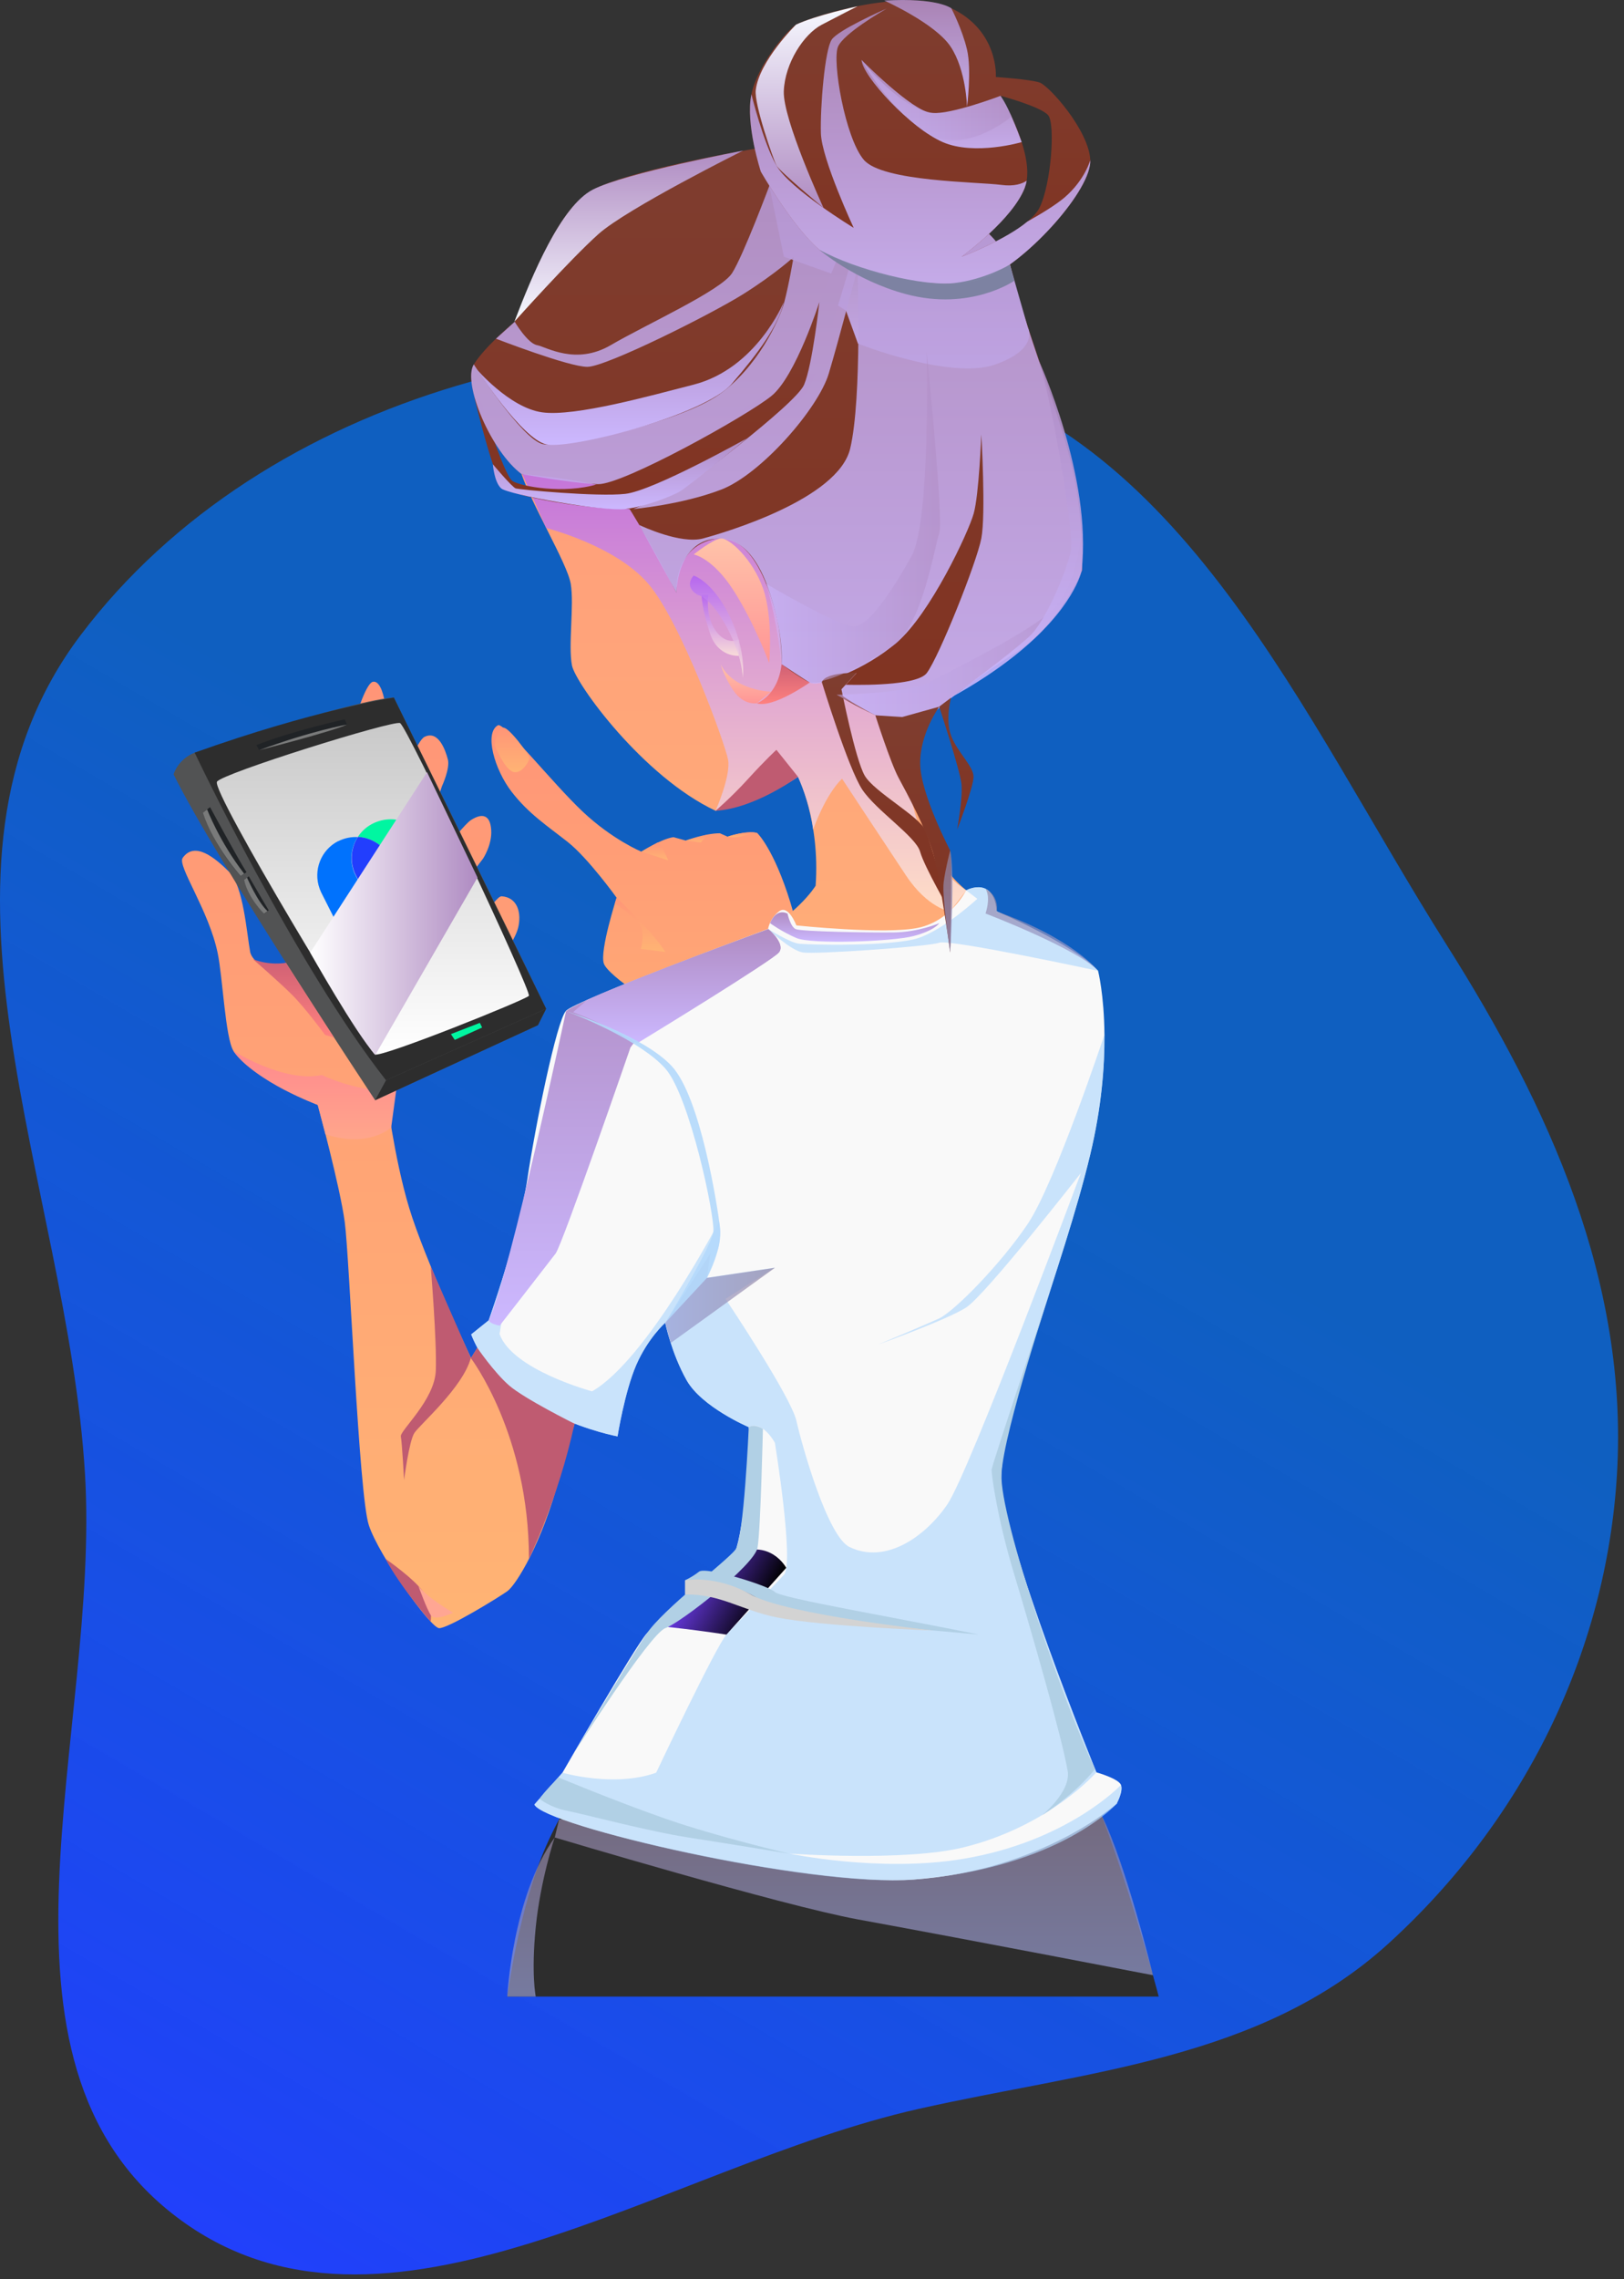 <svg width="159" height="223" viewBox="0 0 159 223" fill="none" xmlns="http://www.w3.org/2000/svg">
<rect x="0" y="0" width="159" height="223" fill="#333333" stroke="none"/>
<path fill-rule="evenodd" clip-rule="evenodd" d="M89.925 36.119C115.773 41.978 127.471 70.072 141.644 92.468C151.713 108.379 159.415 125.389 158.314 144.186C157.277 161.882 149.037 178.257 135.918 190.179C123.417 201.541 106.407 202.634 89.925 206.341C65.095 211.926 37.484 232.296 17.237 216.874C-2.951 201.498 9.851 169.517 8.32 144.186C6.606 115.81 -9.242 84.836 7.889 62.15C25.862 38.35 60.839 29.526 89.925 36.119Z" fill="url(#paint0_linear_7715_126984)"/>
<g clip-path="url(#clip0_7715_126984)">
<path d="M73.155 99.614C73.155 99.614 68.478 100.202 66.72 99.614C64.963 99.026 59.532 95.518 59.117 94.266C58.702 93.014 60.369 87.832 60.369 87.832C60.369 87.832 57.608 83.992 55.609 82.401C53.602 80.816 51.769 79.64 50.095 77.474C48.42 75.309 47.383 71.711 48.759 70.957C49.334 70.646 54.108 76.637 57.034 79.398C59.961 82.158 62.797 83.328 62.797 83.328C62.797 83.328 64.735 82.075 65.939 81.909L67.142 82.241C67.142 82.241 69.024 81.529 70.484 81.529L71.238 81.861C71.238 81.861 72.996 81.231 74.123 81.487C74.123 81.487 75.749 82.989 77.396 88.337C78.877 93.138 78.593 96.861 78.593 96.861C78.593 96.861 86.612 108.055 91.04 112.151C91.04 112.151 89.538 115.742 85.775 116.745L73.162 99.614H73.155Z" fill="url(#paint1_linear_7715_126984)"/>
<path d="M60.368 87.832C60.368 87.832 64.146 91.423 65.128 93.139L62.748 92.848C62.748 92.848 63.129 91.444 62.748 90.641C62.368 89.832 60.195 88.399 60.195 88.399L60.368 87.839V87.832Z" fill="url(#paint2_linear_7715_126984)"/>
<path d="M62.788 83.321L65.417 84.179C65.417 84.179 64.642 82.311 64.386 82.436C64.137 82.56 62.781 83.328 62.781 83.328L62.788 83.321Z" fill="url(#paint3_linear_7715_126984)"/>
<path d="M67.137 82.235L68.617 82.428L69.309 81.647C69.309 81.647 67.849 82.055 67.137 82.242V82.235Z" fill="url(#paint4_linear_7715_126984)"/>
<path d="M71.231 81.861C71.231 81.861 71.909 81.986 72.441 81.861C72.974 81.737 73.908 81.453 73.908 81.453C73.908 81.453 72.843 81.329 71.231 81.861Z" fill="url(#paint5_linear_7715_126984)"/>
<path d="M48.441 72.928C48.441 72.928 49.258 74.99 50.102 75.461C50.946 75.931 51.804 74.547 51.825 74.195C51.845 73.842 49.784 71.102 49.272 71.199C48.76 71.296 48.476 72.458 48.441 72.928Z" fill="url(#paint6_linear_7715_126984)"/>
<path d="M62.733 165.321C62.733 165.321 56.147 174.495 53.469 180.611C50.792 186.727 49.664 195.348 49.664 195.348H113.448C113.448 195.348 108.819 177.553 104.114 169.299C99.41 161.045 62.733 165.321 62.733 165.321Z" fill="#2D2D2D"/>
<path style="mix-blend-mode:multiply" opacity="0.69" d="M54.309 179.781C54.309 179.781 76.518 186.43 83.997 187.8C95.606 189.924 112.882 193.259 112.882 193.259C112.882 193.259 110.246 182.396 107.853 177.608L54.738 178.017L54.316 179.781H54.309Z" fill="url(#paint7_linear_7715_126984)"/>
<path d="M65.739 17.745C65.739 17.745 54.503 24.968 51.522 30.932C48.539 36.896 49.799 42.286 50.837 45.724C51.867 49.163 55.541 55.065 55.88 57.133C56.226 59.195 55.617 63.139 55.998 65.104C56.344 66.882 62.958 76.001 70.064 79.329C70.064 79.329 73.654 78.747 78.131 76.001C78.131 76.001 80.31 80.359 79.854 86.662C79.854 86.662 77.903 89.873 72.859 92.17C67.815 94.46 58.523 96.757 56.115 99.047C56.115 99.047 69.185 99.967 85.126 99.047C101.066 98.127 100.375 90.675 100.375 90.675C100.375 90.675 94.182 87.811 92.577 84.829C90.972 81.847 89.484 73.821 90.052 71.759C90.626 69.698 99.337 54.788 100.603 46.188C101.862 37.588 99.8 25.086 94.065 19.585C88.329 14.078 76.747 13.165 65.739 17.752V17.745Z" fill="url(#paint8_linear_7715_126984)"/>
<path style="mix-blend-mode:multiply" opacity="0.8" d="M53.472 51.661C53.472 51.661 60.273 53.363 63.483 57.134C66.694 60.904 70.976 72.735 71.281 74.313C71.585 75.883 70.056 79.329 70.056 79.329C70.056 79.329 75.48 77.945 78.123 76.001C78.123 76.001 79.348 78.623 79.611 81.169C79.611 81.169 80.759 77.82 82.441 76.188C82.441 76.188 86.571 82.456 88.709 85.666C90.847 88.877 93.026 89.181 93.026 89.181L94.611 87.112C94.611 87.112 90.799 85.002 89.373 78.754C87.948 72.514 87.796 69.131 87.796 69.131L76.02 47.136L57.374 42.625L50.836 45.718L53.472 51.654V51.661Z" fill="url(#paint9_linear_7715_126984)"/>
<path d="M105.903 55.853C105.107 57.86 102.783 61.769 99.109 64.066C97.677 64.965 95.898 66.225 94.266 67.422C94.238 67.442 94.21 67.456 94.197 67.47C94.176 67.484 94.155 67.491 94.141 67.505C94.086 67.546 94.023 67.594 93.954 67.643C92.252 68.888 90.751 70.044 90.038 70.597C89.81 70.777 89.665 70.895 89.616 70.929L89.928 70.625L91.041 69.539L89.021 70.736L88.682 70.936C88.115 70.86 87.458 70.666 86.787 70.41C86.773 70.41 86.766 70.41 86.759 70.41C86.503 70.314 86.254 70.21 85.998 70.099C85.901 70.064 85.811 70.016 85.714 69.975C83.749 69.096 81.923 67.968 81.923 67.968L82.075 67.802L82.815 66.993L83.867 65.851C83.742 65.892 82.096 66.453 80.719 66.695C80.719 66.695 80.719 66.695 80.698 66.695C80.145 66.785 79.626 66.834 79.28 66.764C77.764 66.453 76.637 65.104 76.54 64.986C76.54 64.986 76.512 62.62 76.125 60.773C76.104 60.648 76.069 60.517 76.042 60.392C76 60.226 75.959 60.039 75.91 59.852C75.08 56.76 73.939 54.456 72.506 53.363C72.486 53.349 72.465 53.342 72.444 53.328C71.731 52.809 70.95 52.581 70.099 52.705H70.085C69.988 52.726 69.884 52.74 69.78 52.768C68.646 53.038 67.878 53.605 67.345 54.255C67.345 54.269 67.324 54.276 67.317 54.29C66.079 55.867 66.224 57.984 66.224 57.984L66.148 57.832L66.106 57.756C65.664 56.905 64.038 53.819 62.585 51.356C61.672 49.8 60.828 48.485 60.385 48.132C60.025 47.835 59.105 47.572 57.984 47.337C55.355 46.783 51.591 46.43 51.134 46.389C51.107 46.389 51.086 46.389 51.086 46.389C48.09 44.175 45.254 37.477 46.395 35.644C46.914 34.821 47.779 33.886 48.574 33.118C49.377 32.337 50.117 31.714 50.339 31.527L50.408 31.465C51.204 30.157 53.957 20.734 58.088 18.555C62.218 16.375 75.343 14.313 75.343 14.313C82.448 15.13 87.458 16.784 90.979 18.596C97.545 21.973 98.908 25.895 98.908 25.895C100.057 31.174 103.267 39.083 104.761 44.811C106.249 50.547 105.938 55.86 105.938 55.86L105.903 55.853Z" fill="url(#paint10_linear_7715_126984)"/>
<path style="mix-blend-mode:multiply" opacity="0.9" d="M75.309 18.139L76.748 25.12L81.383 26.766L82.047 29.894L82.822 30.385L83.999 33.623C83.999 33.623 93.062 37.2 97.421 35.671C101.78 34.142 100.638 32.073 100.638 32.073L98.874 25.881C98.874 25.881 97.884 23.431 96.127 22.366C94.37 21.294 75.309 18.139 75.309 18.139Z" fill="url(#paint11_linear_7715_126984)"/>
<path d="M46.456 38.93C46.456 38.93 48.276 46.602 49.265 47.675C50.261 48.747 60.197 50.276 63.103 49.661C66.008 49.045 77.701 40.486 79.002 38.349C80.302 36.211 83.201 25.999 83.201 25.999L81.921 25.466C81.921 25.466 77.846 35.546 76.013 37.636C74.186 39.725 61.802 46.374 58.508 47.37C55.215 48.367 51.016 47.599 50.178 47.066C49.334 46.533 47.044 39.117 47.044 39.117L46.449 38.937L46.456 38.93Z" fill="url(#paint12_linear_7715_126984)"/>
<path style="mix-blend-mode:multiply" opacity="0.9" d="M105.902 55.853C105.106 57.86 102.782 61.769 99.108 64.066C97.676 64.965 95.898 66.224 94.265 67.421C94.237 67.442 94.209 67.456 94.196 67.47C94.175 67.484 94.154 67.49 94.14 67.504C94.085 67.546 94.023 67.594 93.953 67.643C92.922 68.431 90.619 70.41 90.619 70.41C90.619 70.41 90.411 70.507 90.037 70.597C90.003 70.611 89.968 70.618 89.92 70.625C89.671 70.68 89.366 70.728 89.013 70.742C88.405 70.77 87.637 70.708 86.779 70.417C86.765 70.417 86.758 70.417 86.751 70.417C86.509 70.341 86.253 70.237 85.99 70.106C85.893 70.071 85.803 70.023 85.706 69.981C84.454 69.379 83.043 68.473 82.06 67.809C81.313 67.304 80.822 66.93 80.822 66.93C80.822 66.93 81.631 66.978 82.8 66.999C85.443 67.055 89.906 66.965 90.743 65.844C91.947 64.239 95.614 55.071 96.078 52.678C96.534 50.291 96.078 42.507 96.078 42.507C96.078 42.507 95.849 48.416 95.33 50.249C94.818 52.083 91.089 60.053 87.803 62.862C84.516 65.678 80.711 66.702 80.711 66.702C80.711 66.702 80.711 66.702 80.69 66.702C80.545 66.757 79.749 67.02 79.272 66.771C78.774 66.501 76.663 65.076 76.532 64.993C76.532 64.993 76.684 63.367 76.117 60.779C76.096 60.655 76.062 60.523 76.034 60.399C75.992 60.233 75.951 60.046 75.903 59.859C75.363 57.735 74.401 54.712 72.499 53.369C72.478 53.355 72.457 53.349 72.436 53.335C71.772 52.885 70.997 52.643 70.091 52.712H70.077C68.783 52.809 67.918 53.459 67.344 54.262C67.344 54.276 67.323 54.283 67.316 54.297C66.237 55.853 66.223 57.991 66.223 57.991L66.147 57.839L66.106 57.763L62.584 51.363C62.791 51.46 66.631 53.273 68.832 52.684C71.087 52.075 82.053 48.824 83.236 43.898C84.419 38.965 83.956 26.255 83.956 26.255C83.956 26.255 82.171 33.118 81.14 36.557C80.102 39.995 74.491 46.423 70.596 47.91C66.707 49.398 61.989 49.806 61.989 49.806L66.604 47.973C66.604 47.973 77.888 39.622 78.725 37.643C79.556 35.664 80.22 29.555 80.22 29.555C80.22 29.555 77.923 36.785 75.536 38.736C73.149 40.687 60.951 47.454 58.543 47.371C58.37 47.371 58.177 47.35 57.976 47.343C55.582 47.184 51.618 46.485 51.127 46.395C51.099 46.395 51.078 46.395 51.078 46.395C48.082 44.181 45.246 37.484 46.387 35.651C46.387 35.651 51.092 42.991 53.154 43.455C55.215 43.911 66.569 41.275 70.354 38.639C74.145 36.003 76.318 31.299 76.781 29.583C77.238 27.867 77.694 25.155 77.694 25.155C77.694 25.155 75.861 26.836 72.748 28.787C69.641 30.738 59.346 35.893 57.506 35.893C55.665 35.893 48.56 33.139 48.56 33.139L50.324 31.548L50.393 31.485C50.393 31.485 51.652 33.596 52.573 33.769C53.486 33.935 56.357 35.775 59.796 33.769C63.241 31.755 70.575 28.441 71.675 26.725C72.775 25.003 75.328 18.174 75.328 18.174L90.965 18.623C97.53 22 98.893 25.923 98.893 25.923C100.042 31.202 103.252 39.11 104.747 44.839C106.234 50.574 105.923 55.888 105.923 55.888L105.902 55.853Z" fill="url(#paint13_linear_7715_126984)"/>
<path d="M101.777 8.072C100.863 7.761 97.501 7.533 97.501 7.533C97.501 7.533 97.812 3.022 93.142 0.808C91.475 0.012 89.15 -0.078 86.825 0.164C82.653 0.586 78.474 2.074 77.928 2.413C77.084 2.946 74.185 6.308 73.569 9.214C72.96 12.12 74.489 16.783 74.489 16.783C74.489 16.783 77.547 22.131 80.218 24.428C82.895 26.725 92.907 28.863 96.809 27.106C100.711 25.348 106.903 18.54 106.744 15.634C106.592 12.729 102.697 8.37 101.777 8.072ZM94.145 25.113C94.443 24.899 99.141 21.425 100.324 18.388C100.407 18.167 100.476 17.925 100.517 17.675C100.704 16.541 100.441 15.185 100.026 13.898C100.026 13.898 100.012 13.863 99.999 13.815C99.784 13.151 99.528 12.5 99.265 11.919C99.237 11.85 99.21 11.788 99.182 11.725C98.635 10.535 98.117 9.636 97.992 9.421C97.992 9.401 97.971 9.394 97.964 9.373C97.964 9.373 101.943 10.438 102.628 11.283C103.32 12.127 102.939 17.931 101.784 20.305C101.562 20.761 101.133 21.225 100.6 21.674C98.442 23.473 94.401 25.03 94.152 25.12L94.145 25.113Z" fill="url(#paint14_linear_7715_126984)"/>
<path d="M58.593 132.146C58.593 132.146 56.455 138.11 54.773 144.53C53.092 150.951 50.525 155.081 49.667 155.69C48.809 156.299 43.842 159.357 42.984 159.302C42.126 159.246 37.075 152.189 36.107 149.214C35.131 146.232 34.218 123.013 33.754 119.575C33.298 116.136 31.118 108.11 31.118 108.11C31.118 108.11 24.518 105.44 22.864 102.838C22.062 101.579 21.806 95.636 21.314 93.263C20.456 89.077 17.343 84.718 17.883 83.943C19.066 82.255 21.086 83.957 22.463 85.334C23.84 86.711 24.158 91.367 24.504 93.2C25.002 94.771 27.32 94.785 28.005 94.21C28.69 93.636 31.229 86.337 32.149 81.169C33.069 76.001 35.359 66.944 36.508 66.709C37.656 66.48 38.182 70.445 37.802 74.305C37.58 76.582 35.906 81.584 35.477 83.736C35.173 85.244 36.397 85.112 36.397 85.112C36.397 85.112 40.182 72.783 41.559 72.098C42.935 71.413 43.62 73.427 43.849 74.305C44.077 75.191 43.274 76.914 43.274 76.914C43.274 76.914 40.002 86.6 40.459 87.174C40.459 87.174 45.046 80.927 46.111 80.235C47.177 79.55 47.979 79.681 48.09 81.162C48.208 82.642 47.287 84.019 47.287 84.019C47.287 84.019 44.305 87.804 43.503 89.983C43.503 89.983 43.62 93.145 44.99 92.508C46.09 91.997 48.401 87.645 49.121 87.693C50.726 87.811 51.072 89.416 50.726 90.786C50.38 92.163 48.775 94.114 47.744 95.255C47.744 95.255 42.811 102.707 41.552 104.429C40.292 106.152 37.802 106.837 37.802 106.837C37.802 106.837 38.57 113.258 40.064 118.191C41.552 123.124 46.111 132.865 46.111 132.865C46.111 132.865 49.121 128.396 50.269 123.809C50.269 123.809 57.645 128.894 58.599 132.139L58.593 132.146Z" fill="url(#paint15_linear_7715_126984)"/>
<path d="M22.852 102.831C22.852 102.831 27.812 105.972 31.507 105.183C31.507 105.183 36.177 107.411 38.848 106.27L38.301 110.303C38.301 110.303 36.17 112.372 31.86 110.981L31.106 108.103C31.106 108.103 25.107 105.924 22.852 102.831Z" fill="url(#paint16_linear_7715_126984)"/>
<path d="M36.728 107.647C36.728 107.647 21.113 84.137 16.996 75.766C16.996 75.766 17.384 74.306 19.058 73.642C19.058 73.642 34.777 68.418 38.562 68.252C38.562 68.252 49.569 90.558 53.472 98.701L52.669 100.306L36.728 107.647Z" fill="#525354"/>
<path d="M109.366 176.446C109.366 176.446 102.143 182.985 89.468 183.898C79.242 184.638 53.234 178.626 52.321 176.557L55.068 173.444C55.068 173.444 62.18 161.073 63.329 159.807C64.47 158.548 71.009 153.047 71.811 152.127C72.607 151.207 73.645 141.811 73.299 139.632C73.299 139.632 68.712 137.681 67.224 135.045C65.737 132.409 65.128 129.42 65.128 129.42C65.128 129.42 63.44 130.914 62.291 133.55C61.149 136.186 60.458 140.538 60.458 140.538C60.458 140.538 49.222 138.477 46.129 130.561L47.845 129.185C47.845 129.185 49.353 124.943 50.508 120.557C50.972 118.779 51.387 116.973 51.622 115.423C52.425 110.034 54.494 99.939 55.407 98.908C56.327 97.877 75.201 90.883 75.201 90.883C75.201 90.883 75.361 89.852 76.281 89.167C77.194 88.475 77.969 90.544 77.969 90.544C77.969 90.544 86.728 91.464 89.924 90.772C93.135 90.08 94.594 87.105 94.594 87.105H94.608C94.795 87.001 97.3 85.784 97.576 89.167C97.576 89.167 105.056 92.377 107.505 94.978C107.505 94.978 108.1 97.275 108.134 101.254C108.155 104.277 107.865 108.283 106.737 112.981C104.142 123.871 98.019 138.705 98.019 144.662C98.019 150.619 107.346 173.409 107.346 173.409C107.346 173.409 109.525 174.018 109.753 174.648C109.982 175.277 109.352 176.426 109.352 176.426L109.366 176.446Z" fill="#F9F9F9"/>
<path d="M70.059 79.328C70.059 79.328 71.553 78.055 73.117 76.346C75.04 74.236 76.016 73.364 76.016 73.364L78.126 76C78.126 76 73.926 79.107 70.059 79.328Z" fill="#BF5B71"/>
<path style="mix-blend-mode:multiply" opacity="0.8" d="M68.68 58.22C68.68 58.22 68.721 59.597 69.51 61.97C70.299 64.343 72.333 64.163 72.333 64.163V62.572C72.333 62.572 71.15 63.208 70.084 61.734C69.019 60.254 69.351 58.22 69.351 58.22H68.68Z" fill="url(#paint17_linear_7715_126984)"/>
<path style="mix-blend-mode:multiply" opacity="0.8" d="M67.906 56.31C67.906 56.31 69.753 56.842 71.434 60.288C73.116 63.726 72.721 66.328 72.721 66.328C72.721 66.328 72.735 64.266 71.13 61.319C69.525 58.378 68.356 58.226 68.356 58.226C68.356 58.226 66.889 57.541 67.906 56.316V56.31Z" fill="url(#paint18_linear_7715_126984)"/>
<path d="M70.562 64.985C70.562 64.985 70.831 66.134 71.821 67.587C72.817 69.04 74.09 68.811 74.09 68.811L75.502 67.677C75.502 67.677 71.814 67.587 70.555 64.992L70.562 64.985Z" fill="url(#paint19_linear_7715_126984)"/>
<path d="M67.918 54.248C67.918 54.248 69.751 54.553 71.813 57.763C73.875 60.973 75.307 64.876 75.307 64.876C75.307 64.876 75.715 60.489 74.719 57.611C73.723 54.733 71.37 52.588 70.561 52.685C69.751 52.775 67.918 54.248 67.918 54.248Z" fill="url(#paint20_linear_7715_126984)"/>
<path d="M74.098 68.812C74.098 68.812 76.173 68.086 76.519 64.993C76.519 64.993 78.387 66.384 79.273 66.778C79.273 66.778 75.703 69.31 74.098 68.819V68.812Z" fill="url(#paint21_linear_7715_126984)"/>
<path style="mix-blend-mode:multiply" opacity="0.9" d="M106.744 15.642C106.903 18.548 100.711 25.356 96.809 27.113C92.914 28.878 82.895 26.733 80.218 24.436C77.54 22.139 74.489 16.791 74.489 16.791C74.489 16.791 72.96 12.127 73.569 9.221C73.569 9.221 74.704 13.885 76.011 16.182C77.312 18.479 83.58 22.291 83.58 22.291C83.58 22.291 80.446 15.566 80.37 13.041C80.294 10.515 80.751 4.856 81.436 3.866C82.086 2.932 86.293 1.064 86.811 0.836C86.327 1.12 82.619 3.271 82.051 4.558C81.442 5.935 82.743 13.504 84.577 15.642C86.41 17.787 95.743 17.787 98.027 18.091C99.334 18.264 100.095 17.967 100.517 17.683C100.476 17.932 100.407 18.174 100.324 18.396C99.141 21.433 94.443 24.899 94.145 25.121C94.394 25.031 98.428 23.474 100.594 21.675C101.922 20.928 103.354 20.063 104.233 19.316C106.246 17.579 106.751 15.642 106.751 15.642H106.744Z" fill="url(#paint22_linear_7715_126984)"/>
<path style="mix-blend-mode:multiply" opacity="0.9" d="M84.352 5.858C84.428 7.464 89.167 12.549 92.301 13.905C95.435 15.261 100.029 13.905 100.029 13.905C100.029 13.905 98.874 10.605 97.954 9.38C97.954 9.38 93.138 11.213 91.229 11.061C89.319 10.909 84.352 5.865 84.352 5.865V5.858Z" fill="url(#paint23_linear_7715_126984)"/>
<path style="mix-blend-mode:multiply" opacity="0.9" d="M86.57 0.054C86.57 0.054 91.538 2.268 93.067 4.558C94.596 6.848 94.679 10.46 94.679 10.46C94.679 10.46 95.143 6.848 94.679 4.862C94.216 2.877 93.143 0.815 93.143 0.815C93.143 0.815 91.842 -0.251 86.57 0.054Z" fill="url(#paint24_linear_7715_126984)"/>
<g style="mix-blend-mode:multiply" opacity="0.69">
<path d="M107.514 94.992C107.514 94.992 92.992 91.858 91.954 92.239C90.916 92.619 79.84 93.387 78.615 93.193C77.432 93.007 75.342 91.028 75.211 90.903C75.335 90.972 77.266 92.169 78.117 92.315C78.996 92.467 87.409 92.619 89.927 91.775C92.459 90.931 95.683 87.942 95.683 87.942L94.597 87.112H94.611C94.798 87.008 97.302 85.79 97.579 89.174C97.579 89.174 105.058 92.384 107.508 94.985L107.514 94.992Z" fill="#B4D9FC"/>
</g>
<g style="mix-blend-mode:multiply" opacity="0.69">
<path d="M109.367 176.447C109.367 176.447 103.797 182.75 89.469 183.898C79.25 184.714 53.235 178.626 52.322 176.557L55.069 173.444C55.069 173.444 60.119 174.918 64.243 173.444C64.243 173.444 70.096 161.073 71.127 159.925C72.165 158.783 75.714 155.227 76.752 154.078C77.783 152.937 75.866 141.161 75.866 141.161C75.866 141.161 74.683 138.947 73.306 139.632C73.306 139.632 68.719 137.681 67.232 135.045C65.744 132.409 65.135 129.42 65.135 129.42C65.135 129.42 63.447 130.915 62.299 133.551C61.157 136.187 60.465 140.538 60.465 140.538C60.465 140.538 49.229 138.477 46.137 130.562L47.853 129.185C47.853 129.185 49.361 124.944 50.516 120.557L48.911 130.527C50.17 134.042 57.968 136.131 57.968 136.131C63.323 133.073 70.408 119.499 70.408 119.499C70.408 119.499 70.622 121.214 70.304 122.169C70.062 122.896 69.204 125.02 69.204 125.02L75.853 124.03L71.037 127.088C71.037 127.088 77.437 136.636 77.97 139.009C78.509 141.376 81 150.322 83.18 151.366C86.736 153.082 90.61 150.328 92.755 147.187C94.9 144.053 105.825 114.773 105.825 114.773C105.825 114.773 96.498 126.701 94.595 127.926C92.824 129.067 86.701 131.288 85.947 131.565C86.556 131.309 90.569 129.635 91.946 128.998C93.426 128.306 97.951 123.719 100.622 119.748C103.299 115.769 108.128 101.247 108.128 101.247C108.149 104.277 107.859 108.276 106.731 112.981C104.136 123.871 98.013 138.705 98.013 144.662C98.013 150.619 107.34 173.409 107.34 173.409C107.34 173.409 102.753 178.681 94.339 180.75C88.59 182.161 77.292 181.359 77.292 181.359C77.292 181.359 86.065 183.22 94.187 181.892C104.51 180.21 109.747 174.648 109.747 174.648C109.976 175.277 109.346 176.426 109.346 176.426L109.367 176.447Z" fill="#B4D9FC"/>
</g>
<path style="mix-blend-mode:multiply" opacity="0.69" d="M65.137 129.427L69.544 122.653L69.212 125.033L75.868 124.044L65.669 131.399L65.137 129.427Z" fill="url(#paint25_linear_7715_126984)"/>
<path style="mix-blend-mode:soft-light" d="M76.25 93.193C75.579 94.024 62.945 101.447 62.136 101.946L61.727 102.485C61.727 102.485 55.079 121.747 54.394 122.653C53.702 123.56 48.921 129.703 48.921 129.703C47.932 129.51 47.855 129.205 47.855 129.205C50.035 124.279 55.418 98.929 55.418 98.929C55.729 98.687 56.469 98.313 57.479 97.843C62.689 95.483 75.219 90.91 75.219 90.91C75.219 90.91 76.949 92.342 76.25 93.2V93.193Z" fill="url(#paint26_linear_7715_126984)"/>
<path style="mix-blend-mode:soft-light" d="M76.25 93.193C75.579 94.024 63.388 101.468 62.578 101.959L62.371 102.084C59.396 100.223 56.109 99.033 56.109 99.033L57.486 97.836C62.696 95.477 75.226 90.903 75.226 90.903C75.226 90.903 76.956 92.335 76.257 93.193H76.25Z" fill="url(#paint27_linear_7715_126984)"/>
<g style="mix-blend-mode:multiply" opacity="0.9">
<path d="M65.139 129.427C65.139 129.427 69.643 121.976 69.837 120.544C70.03 119.118 67.526 107.239 65.139 104.548C62.752 101.856 56.677 99.379 55.418 98.93C55.418 98.93 62.953 101.261 65.775 104.319C68.605 107.377 70.252 118.081 70.501 120.142C70.743 122.204 69.214 125.034 69.214 125.034L65.132 129.427H65.139Z" fill="#B4D9FC"/>
</g>
<path d="M19.059 73.642C19.059 73.642 28.883 94.342 37.794 105.696L53.472 98.701L38.562 68.252C38.562 68.252 30.744 69.456 19.059 73.642Z" fill="#2D2D2D"/>
<path d="M36.727 107.647L37.792 105.696L53.47 98.701L52.667 100.306L36.727 107.647Z" fill="#2D2D2D"/>
<path d="M21.242 76.492C20.675 77.474 36.034 102.866 36.719 103.17C37.404 103.475 51.47 97.822 51.781 97.435C52.086 97.054 39.853 71.053 39.168 70.749C38.483 70.445 21.712 75.675 21.242 76.485V76.492Z" fill="url(#paint28_linear_7715_126984)"/>
<path style="mix-blend-mode:soft-light" d="M75.397 90.329C75.397 90.329 76.532 91.159 77.978 91.782C79.424 92.404 87.346 92.135 89.436 91.588C91.525 91.041 91.954 90.329 91.954 90.329C91.954 90.329 89.934 91.201 87.54 91.235C85.153 91.27 78.442 91.145 77.909 90.91C77.376 90.675 77.106 89.395 77.106 89.395C77.106 89.395 76.048 88.745 75.391 90.329H75.397Z" fill="url(#paint29_linear_7715_126984)"/>
<path d="M46.094 132.872C46.094 132.872 51.788 140.324 51.788 152.515C51.788 152.515 54.638 146.717 56.25 139.3C56.25 139.3 51.324 136.851 49.837 135.55C48.349 134.249 46.73 131.869 46.73 131.869L46.101 132.879L46.094 132.872Z" fill="#BF5B71"/>
<path d="M39.563 144.801C39.563 144.801 40.048 141.009 40.567 140.207C41.086 139.404 45.327 135.751 46.095 132.866L42.172 123.92C42.172 123.92 42.774 131.143 42.67 134.07C42.573 136.996 39.127 139.978 39.245 140.553C39.363 141.127 39.563 144.801 39.563 144.801Z" fill="#BF5B71"/>
<path d="M24.745 93.83C24.745 93.83 27.319 96.058 28.62 97.359C29.92 98.659 31.83 101.261 31.83 101.261L32.702 101.517L27.99 94.204C27.99 94.204 26.364 94.508 24.738 93.83H24.745Z" fill="url(#paint30_linear_7715_126984)"/>
<path style="mix-blend-mode:soft-light" d="M48.261 45.434C48.261 45.434 50.143 47.675 50.489 47.786C50.835 47.904 58.48 48.63 61.227 48.319C63.98 48.014 73.127 42.888 73.127 42.888C73.127 42.888 67.266 47.745 66.422 48.167C65.578 48.589 63.406 49.516 61.261 49.8C59.123 50.083 49.755 48.395 49.07 47.786C48.385 47.177 48.254 45.434 48.254 45.434H48.261Z" fill="url(#paint31_linear_7715_126984)"/>
<path style="mix-blend-mode:soft-light" d="M50.374 31.458C50.374 31.458 55.764 25.432 58.587 22.906C61.416 20.381 72.756 14.735 72.756 14.735C72.756 14.735 61.181 16.936 58.047 18.548C54.913 20.153 52.09 26.933 50.367 31.458H50.374Z" fill="url(#paint32_linear_7715_126984)"/>
<path style="mix-blend-mode:soft-light" d="M46.627 36.051C46.627 36.051 51.097 42.942 53.463 43.475C55.836 44.008 69.002 40.625 71.645 37.553C74.295 34.474 76.225 31.831 76.737 29.555C76.737 29.555 74.081 36.051 67.902 37.636C63.785 38.687 56.286 40.798 53.068 40.341C49.858 39.884 46.613 36.058 46.613 36.058L46.627 36.051Z" fill="url(#paint33_linear_7715_126984)"/>
<path style="mix-blend-mode:soft-light" d="M77.928 2.42C77.928 2.42 74.344 5.949 73.992 8.806C73.819 10.19 75.721 15.614 76.012 16.181C76.302 16.749 80.627 20.34 80.627 20.34C80.627 20.34 76.628 11.67 76.738 8.917C76.849 6.163 78.703 3.333 80.454 2.42C82.204 1.5 83.961 0.614 83.961 0.614C83.961 0.614 79.824 1.507 77.915 2.42H77.928Z" fill="url(#paint34_linear_7715_126984)"/>
<path style="mix-blend-mode:screen" d="M64.094 159.067C64.094 159.067 66.847 159.282 71.123 159.932L76.976 153.401C76.976 153.401 75.406 150.412 71.815 152.135L64.094 159.067Z" fill="url(#paint35_linear_7715_126984)"/>
<path d="M80.461 66.737C80.461 66.737 83.049 75.192 84.425 77.26C85.802 79.322 89.67 81.847 90.085 83.335C90.5 84.823 93.025 89.181 93.025 89.181C93.025 89.181 91.192 82.643 90.618 81.266C90.043 79.889 85.574 77.482 84.654 75.877C83.734 74.271 82.384 67.443 82.384 67.443L83.851 65.844C83.851 65.844 80.855 65.734 80.461 66.737Z" fill="url(#paint36_linear_7715_126984)"/>
<path d="M91.952 69.138C91.952 69.138 93.979 75.309 94.132 76.686C94.284 78.063 93.71 81.169 93.71 81.169C93.71 81.169 95.315 77.032 95.315 76.001C95.315 74.97 93.73 73.593 93.121 71.988C92.513 70.383 93.121 68.259 93.121 68.259L91.945 69.144L91.952 69.138Z" fill="url(#paint37_linear_7715_126984)"/>
<g style="mix-blend-mode:multiply" opacity="0.9">
<path d="M80.219 24.436C80.219 24.436 83.699 27.445 88.708 28.78C94.997 30.462 99.294 27.48 99.294 27.48L98.872 25.889C98.872 25.889 96.471 27.334 93.454 27.694C90.438 28.054 83.81 26.421 80.219 24.436Z" fill="#777F9C"/>
</g>
<path style="mix-blend-mode:multiply" opacity="0.5" d="M75.031 57.133C75.031 57.133 82.151 61.312 83.597 61.298C85.043 61.284 87.319 57.859 89.249 54.4C91.124 51.044 90.73 34.453 90.73 34.453C90.73 34.453 92.404 50.92 91.961 52.151C91.512 53.383 90.301 61.256 87.45 63.159C84.593 65.061 81.376 66.763 79.279 66.777L76.526 64.992C76.526 64.992 76.194 61.319 75.038 57.133H75.031Z" fill="url(#paint38_linear_7715_126984)"/>
<path style="mix-blend-mode:multiply" opacity="0.5" d="M81.906 67.975C81.906 67.975 88.908 67.885 91.087 66.702C93.267 65.519 100.441 62.046 102.967 59.756C105.492 57.466 105.859 52.18 105.859 52.18L105.907 55.86C105.907 55.86 103.244 61.222 100.455 63.118C97.674 65.014 93.301 67.858 91.959 69.138C91.959 69.138 90.015 70.916 88.673 70.95C87.331 70.985 81.906 67.975 81.906 67.975Z" fill="url(#paint39_linear_7715_126984)"/>
<path d="M85.699 69.982C85.699 69.982 87.18 74.624 87.982 76.112C88.785 77.599 90.598 80.955 91.31 83.314C92.023 85.673 93.033 93.201 93.033 93.201C93.033 93.201 93.261 86.663 93.033 83.224C93.033 83.224 90.134 77.717 90.093 74.742C90.051 71.76 91.961 69.144 91.961 69.144L88.335 70.155L85.706 69.989L85.699 69.982Z" fill="url(#paint40_linear_7715_126984)"/>
<path d="M20.571 78.976C20.571 78.976 23.159 83.791 24.134 85.341L23.56 85.701C23.56 85.701 21.152 83.175 19.852 79.508L20.571 78.969V78.976Z" fill="#202326"/>
<path d="M23.902 86.081L24.359 85.742C25.757 88.157 25.708 88.067 26.31 89.07L25.853 89.416C25.853 89.416 24.304 87.645 23.902 86.088V86.081Z" fill="#202326"/>
<path d="M23.901 86.082L24.185 85.867C24.185 85.867 25.237 88.282 26.192 89.147L25.846 89.403C25.846 89.403 24.261 87.818 23.895 86.075L23.901 86.082Z" fill="#797A7A"/>
<path d="M19.852 79.514L20.28 79.196C20.28 79.196 21.477 82.344 23.906 85.485L23.56 85.7C23.56 85.7 20.931 82.794 19.852 79.508V79.514Z" fill="#797A7A"/>
<path d="M25.105 72.908L25.375 73.392C25.375 73.392 30.647 71.614 33.975 70.888L33.747 70.383C33.747 70.383 28.662 71.497 25.105 72.901V72.908Z" fill="#202326"/>
<path d="M25.375 73.399C25.375 73.399 32.453 71.6 33.975 70.894C33.975 70.894 30.481 71.503 25.375 73.399Z" fill="#797A7A"/>
<path d="M44.145 101.178L44.525 101.746L47.203 100.535L46.981 100.078L44.145 101.178Z" fill="#00F6A1"/>
<path style="mix-blend-mode:multiply" opacity="0.5" d="M84.351 5.858C84.351 5.858 86.606 10.086 90.412 12.798C94.217 15.51 99.039 11.4 99.039 11.4L97.953 9.373C97.953 9.373 95.04 11.054 91.691 11.054C88.343 11.054 84.344 5.852 84.344 5.852L84.351 5.858Z" fill="url(#paint41_linear_7715_126984)"/>
<path d="M101.98 177.651C101.98 177.651 104.879 175.319 104.533 173.271C103.966 169.95 100.922 159.413 99.261 153.913C97.601 148.405 97.082 144.282 97.082 143.825C97.082 143.368 103.025 125.712 103.025 125.712C103.025 125.712 98.258 139.999 98.051 144.226C97.843 148.454 104.347 167.3 107.218 173.077C107.218 173.077 105.523 175.34 101.974 177.651H101.98Z" fill="#B1D0E5"/>
<path d="M73.309 139.64C73.309 139.64 72.832 150.509 72.016 151.602C71.199 152.695 64.917 157.462 63.333 159.815C61.748 162.167 56.109 171.659 56.109 171.659C56.109 171.659 63.602 159.856 65.138 159.303C66.674 158.749 73.863 153.131 74.167 151.429C74.472 149.727 74.693 139.806 74.693 139.806C74.693 139.806 73.904 139.259 73.309 139.64Z" fill="#B1D0E5"/>
<path style="mix-blend-mode:multiply" opacity="0.69" d="M54.306 179.781C54.306 179.781 52.909 183.974 52.452 188.561C51.996 193.148 52.452 195.348 52.452 195.348H49.664C49.664 195.348 50.162 185.524 54.313 179.781H54.306Z" fill="url(#paint42_linear_7715_126984)"/>
<path d="M37.738 152.515C37.738 152.515 40.464 154.39 41.461 155.767C42.457 157.143 42.159 158.659 42.159 158.659C42.159 158.659 39.17 155.241 37.738 152.508V152.515Z" fill="#BF5B71"/>
<path d="M40.969 155.186C40.969 155.186 41.792 157.489 42.2 158.064C42.608 158.638 44.366 157.794 44.366 157.794C44.366 157.794 41.778 156.286 40.969 155.186Z" fill="#FFA693"/>
<path d="M67.066 154.617C67.066 154.617 67.751 154.313 68.443 153.773C69.128 153.241 75.258 155.15 75.86 155.759C76.469 156.368 87.629 158.25 95.807 159.924C95.807 159.924 89.289 159.391 83.152 158.658C77.016 157.925 74.684 156.721 74.684 156.721C74.684 156.721 71.647 154.396 67.066 154.617Z" fill="#B1D0E5"/>
<path d="M67.066 156.015V154.618C67.066 154.618 70.062 154.044 73.515 156.015C76.967 157.987 91.427 159.537 91.427 159.537C91.427 159.537 80.447 159.129 76.088 158.257C72.601 157.565 70.505 155.919 67.066 156.015Z" fill="#D3D3D3"/>
<path d="M52.82 175.997C52.82 175.997 53.81 176.834 55.526 177.173C57.241 177.512 63.475 179.179 67.377 179.781C71.279 180.383 77.313 181.379 77.313 181.379C77.313 181.379 70.159 179.698 65.136 177.941C60.113 176.183 54.675 173.907 54.675 173.907C54.675 173.907 53.152 175.45 52.827 176.004L52.82 175.997Z" fill="#B1D0E5"/>
<path style="mix-blend-mode:multiply" opacity="0.9" d="M93.132 68.251C93.132 68.251 98.681 64.169 100.743 62.308C102.417 60.8 104.451 55.77 104.831 53.936C105.212 52.103 102.929 38.971 101.697 35.256C101.697 35.256 106.962 46.679 105.897 55.846C105.897 55.846 105.184 59.554 99.22 64.252C97.601 65.525 95.602 66.874 93.125 68.237L93.132 68.251Z" fill="url(#paint43_linear_7715_126984)"/>
<path style="mix-blend-mode:multiply" opacity="0.69" d="M93.027 83.217C93.027 83.217 92.578 84.912 92.391 86.309C92.204 87.714 93.027 93.187 93.027 93.187C93.027 93.187 93.546 85.334 93.027 83.21V83.217Z" fill="url(#paint44_linear_7715_126984)"/>
<path style="mix-blend-mode:multiply" opacity="0.69" d="M96.491 86.974C96.491 86.974 97.038 87.638 96.491 89.381C96.491 89.381 105.382 92.772 107.513 94.992C107.513 94.992 105.077 91.824 97.585 89.181C97.585 89.181 97.889 87.686 96.484 86.974H96.491Z" fill="url(#paint45_linear_7715_126984)"/>
<path d="M34.73 85.424C34.765 85.5 34.793 85.569 34.834 85.638L34.758 85.486C34.758 85.486 34.737 85.445 34.737 85.424H34.73Z" fill="#00F6A1"/>
<path d="M37.834 80.18C36.582 80.339 35.613 80.996 35.039 81.882C36.264 81.951 37.419 82.615 38.076 83.736C38.118 83.805 38.153 83.874 38.194 83.95C38.824 85.196 38.692 86.621 37.986 87.707C37.641 88.247 37.149 88.697 36.533 89.008L37.848 91.609C37.931 91.775 38.139 91.844 38.305 91.761L38.346 91.741C39.972 90.917 40.65 88.959 39.889 87.313C42.11 86.192 42.74 83.168 40.802 81.217C40.028 80.442 38.92 80.048 37.834 80.186V80.18Z" fill="#00F6A1"/>
<path d="M38.198 83.944C38.827 85.189 38.696 86.614 37.99 87.701C37.644 88.24 37.153 88.69 36.537 89.001L34.842 85.639C34.808 85.57 34.773 85.493 34.739 85.424C34.227 84.227 34.379 82.906 35.05 81.882C36.274 81.951 37.43 82.615 38.087 83.736C38.129 83.805 38.163 83.874 38.205 83.951L38.198 83.944Z" fill="#223EFD"/>
<path d="M33.133 82.283C31.41 83.154 30.642 85.168 31.292 86.946C31.313 87.008 31.43 87.285 31.43 87.285L34.475 93.318C34.558 93.484 34.765 93.553 34.931 93.47L34.973 93.449C36.599 92.626 37.277 90.668 36.516 89.022L36.46 88.911L34.821 85.659C34.786 85.59 34.751 85.514 34.717 85.445C34.205 84.248 34.357 82.926 35.028 81.902C34.392 81.868 33.734 81.992 33.119 82.303L33.133 82.283Z" fill="#0072FD"/>
<path style="mix-blend-mode:soft-light" d="M41.805 75.558L30.375 93.207C30.375 93.207 34.803 101.074 36.747 103.212L46.752 85.86L41.812 75.558H41.805Z" fill="url(#paint46_linear_7715_126984)"/>
</g>
<defs>
<linearGradient id="paint0_linear_7715_126984" x1="15.728" y1="222.359" x2="86.221" y2="102.029" gradientUnits="userSpaceOnUse">
<stop stop-color="#223EFD"/>
<stop offset="1" stop-color="#0072FD" stop-opacity="0.7"/>
</linearGradient>
<linearGradient id="paint1_linear_7715_126984" x1="69.578" y1="116.738" x2="69.578" y2="70.943" gradientUnits="userSpaceOnUse">
<stop offset="0.02" stop-color="#FFB374"/>
<stop offset="1" stop-color="#FF9577"/>
</linearGradient>
<linearGradient id="paint2_linear_7715_126984" x1="62.665" y1="93.139" x2="62.665" y2="87.832" gradientUnits="userSpaceOnUse">
<stop offset="0.02" stop-color="#FFB374"/>
<stop offset="1" stop-color="#FF9577"/>
</linearGradient>
<linearGradient id="paint3_linear_7715_126984" x1="64.11" y1="84.179" x2="64.11" y2="82.422" gradientUnits="userSpaceOnUse">
<stop offset="0.02" stop-color="#FFB374"/>
<stop offset="1" stop-color="#FF9577"/>
</linearGradient>
<linearGradient id="paint4_linear_7715_126984" x1="68.223" y1="82.421" x2="68.223" y2="81.64" gradientUnits="userSpaceOnUse">
<stop offset="0.02" stop-color="#FFB374"/>
<stop offset="1" stop-color="#FF9577"/>
</linearGradient>
<linearGradient id="paint5_linear_7715_126984" x1="72.566" y1="81.917" x2="72.566" y2="81.432" gradientUnits="userSpaceOnUse">
<stop offset="0.02" stop-color="#FFB374"/>
<stop offset="1" stop-color="#FF9577"/>
</linearGradient>
<linearGradient id="paint6_linear_7715_126984" x1="50.136" y1="75.564" x2="50.136" y2="71.199" gradientUnits="userSpaceOnUse">
<stop offset="0.02" stop-color="#FFB374"/>
<stop offset="1" stop-color="#FF9577"/>
</linearGradient>
<linearGradient id="paint7_linear_7715_126984" x1="83.596" y1="193.252" x2="83.596" y2="177.601" gradientUnits="userSpaceOnUse">
<stop stop-color="#979DD3"/>
<stop offset="1" stop-color="#9486A4"/>
</linearGradient>
<linearGradient id="paint8_linear_7715_126984" x1="75.308" y1="99.455" x2="75.308" y2="14.812" gradientUnits="userSpaceOnUse">
<stop offset="0.02" stop-color="#FFAE78"/>
<stop offset="1" stop-color="#FF957C"/>
</linearGradient>
<linearGradient id="paint9_linear_7715_126984" x1="72.72" y1="89.181" x2="72.72" y2="42.625" gradientUnits="userSpaceOnUse">
<stop stop-color="#FFEADB"/>
<stop offset="0.99" stop-color="#B060F4"/>
</linearGradient>
<linearGradient id="paint10_linear_7715_126984" x1="76.014" y1="70.95" x2="76.014" y2="14.307" gradientUnits="userSpaceOnUse">
<stop stop-color="#813321"/>
<stop offset="0.99" stop-color="#7F3D2F"/>
</linearGradient>
<linearGradient id="paint11_linear_7715_126984" x1="88.046" y1="36.051" x2="88.046" y2="18.139" gradientUnits="userSpaceOnUse">
<stop stop-color="#CCB8FF"/>
<stop offset="1" stop-color="#AF8BC2"/>
</linearGradient>
<linearGradient id="paint12_linear_7715_126984" x1="64.825" y1="49.799" x2="64.825" y2="25.466" gradientUnits="userSpaceOnUse">
<stop stop-color="#813321"/>
<stop offset="0.99" stop-color="#7F3D2F"/>
</linearGradient>
<linearGradient id="paint13_linear_7715_126984" x1="76.013" y1="70.756" x2="76.013" y2="-0.002" gradientUnits="userSpaceOnUse">
<stop stop-color="#CCB8FF"/>
<stop offset="1" stop-color="#AF8BC2"/>
</linearGradient>
<linearGradient id="paint14_linear_7715_126984" x1="90.091" y1="27.756" x2="90.091" y2="0.054" gradientUnits="userSpaceOnUse">
<stop stop-color="#813321"/>
<stop offset="0.99" stop-color="#7F3D2F"/>
</linearGradient>
<linearGradient id="paint15_linear_7715_126984" x1="38.203" y1="159.302" x2="38.203" y2="66.702" gradientUnits="userSpaceOnUse">
<stop offset="0.02" stop-color="#FFB374"/>
<stop offset="1" stop-color="#FF9577"/>
</linearGradient>
<linearGradient id="paint16_linear_7715_126984" x1="30.85" y1="111.459" x2="30.85" y2="102.831" gradientUnits="userSpaceOnUse">
<stop offset="0.02" stop-color="#FFA58B"/>
<stop offset="1" stop-color="#FF898E"/>
</linearGradient>
<linearGradient id="paint17_linear_7715_126984" x1="70.506" y1="64.17" x2="70.506" y2="58.22" gradientUnits="userSpaceOnUse">
<stop stop-color="#FFEADB"/>
<stop offset="0.99" stop-color="#B060F4"/>
</linearGradient>
<linearGradient id="paint18_linear_7715_126984" x1="70.154" y1="66.328" x2="70.154" y2="56.31" gradientUnits="userSpaceOnUse">
<stop stop-color="#FFEADB"/>
<stop offset="0.99" stop-color="#B060F4"/>
</linearGradient>
<linearGradient id="paint19_linear_7715_126984" x1="73.038" y1="68.825" x2="73.038" y2="64.985" gradientUnits="userSpaceOnUse">
<stop stop-color="#FF9595"/>
<stop offset="0.98" stop-color="#FFC2A9"/>
</linearGradient>
<linearGradient id="paint20_linear_7715_126984" x1="71.654" y1="64.876" x2="71.654" y2="52.678" gradientUnits="userSpaceOnUse">
<stop stop-color="#FF9595"/>
<stop offset="0.98" stop-color="#FFC2A9"/>
</linearGradient>
<linearGradient id="paint21_linear_7715_126984" x1="76.685" y1="68.875" x2="76.685" y2="64.986" gradientUnits="userSpaceOnUse">
<stop stop-color="#FF817F"/>
<stop offset="1" stop-color="#CF6074"/>
</linearGradient>
<linearGradient id="paint22_linear_7715_126984" x1="90.091" y1="27.757" x2="90.091" y2="0.836" gradientUnits="userSpaceOnUse">
<stop stop-color="#CCB8FF"/>
<stop offset="1" stop-color="#AF8BC2"/>
</linearGradient>
<linearGradient id="paint23_linear_7715_126984" x1="92.197" y1="14.507" x2="92.197" y2="5.858" gradientUnits="userSpaceOnUse">
<stop stop-color="#CCB8FF"/>
<stop offset="1" stop-color="#AF8BC2"/>
</linearGradient>
<linearGradient id="paint24_linear_7715_126984" x1="90.728" y1="10.46" x2="90.728" y2="-0.002" gradientUnits="userSpaceOnUse">
<stop stop-color="#CCB8FF"/>
<stop offset="1" stop-color="#AF8BC2"/>
</linearGradient>
<linearGradient id="paint25_linear_7715_126984" x1="65.137" y1="127.026" x2="75.868" y2="127.026" gradientUnits="userSpaceOnUse">
<stop stop-color="#979DD3"/>
<stop offset="1" stop-color="#9486A4"/>
</linearGradient>
<linearGradient id="paint26_linear_7715_126984" x1="62.136" y1="129.703" x2="62.136" y2="90.91" gradientUnits="userSpaceOnUse">
<stop stop-color="#CCB8FF"/>
<stop offset="1" stop-color="#AF8BC2"/>
</linearGradient>
<linearGradient id="paint27_linear_7715_126984" x1="66.259" y1="102.091" x2="66.259" y2="90.91" gradientUnits="userSpaceOnUse">
<stop stop-color="#CCB8FF"/>
<stop offset="1" stop-color="#AF8BC2"/>
</linearGradient>
<linearGradient id="paint28_linear_7715_126984" x1="36.511" y1="103.184" x2="36.511" y2="70.742" gradientUnits="userSpaceOnUse">
<stop stop-color="white"/>
<stop offset="1" stop-color="#C9C9C9"/>
</linearGradient>
<linearGradient id="paint29_linear_7715_126984" x1="83.672" y1="92.142" x2="83.672" y2="89.263" gradientUnits="userSpaceOnUse">
<stop stop-color="#CCB8FF"/>
<stop offset="1" stop-color="#AF8BC2"/>
</linearGradient>
<linearGradient id="paint30_linear_7715_126984" x1="28.73" y1="101.517" x2="28.73" y2="93.83" gradientUnits="userSpaceOnUse">
<stop stop-color="#FF817F"/>
<stop offset="1" stop-color="#CF6074"/>
</linearGradient>
<linearGradient id="paint31_linear_7715_126984" x1="60.694" y1="49.834" x2="60.694" y2="42.895" gradientUnits="userSpaceOnUse">
<stop stop-color="#CCB8FF"/>
<stop offset="1" stop-color="#AF8BC2"/>
</linearGradient>
<linearGradient id="paint32_linear_7715_126984" x1="61.569" y1="31.458" x2="61.569" y2="14.735" gradientUnits="userSpaceOnUse">
<stop stop-color="#F7F9FF"/>
<stop offset="1" stop-color="#AF8BC2"/>
</linearGradient>
<linearGradient id="paint33_linear_7715_126984" x1="61.689" y1="43.531" x2="61.689" y2="29.555" gradientUnits="userSpaceOnUse">
<stop stop-color="#CCB8FF"/>
<stop offset="1" stop-color="#AF8BC2"/>
</linearGradient>
<linearGradient id="paint34_linear_7715_126984" x1="78.98" y1="20.34" x2="78.98" y2="0.607" gradientUnits="userSpaceOnUse">
<stop stop-color="#AF8BC2"/>
<stop offset="1" stop-color="#F7F9FF"/>
</linearGradient>
<linearGradient id="paint35_linear_7715_126984" x1="66.937" y1="153.94" x2="74.396" y2="158.071" gradientUnits="userSpaceOnUse">
<stop stop-color="#7540FF"/>
<stop offset="1"/>
</linearGradient>
<linearGradient id="paint36_linear_7715_126984" x1="86.743" y1="89.181" x2="86.743" y2="65.844" gradientUnits="userSpaceOnUse">
<stop stop-color="#813321"/>
<stop offset="0.99" stop-color="#7F3D2F"/>
</linearGradient>
<linearGradient id="paint37_linear_7715_126984" x1="93.64" y1="81.169" x2="93.64" y2="68.252" gradientUnits="userSpaceOnUse">
<stop stop-color="#813321"/>
<stop offset="0.99" stop-color="#7F3D2F"/>
</linearGradient>
<linearGradient id="paint38_linear_7715_126984" x1="75.031" y1="50.608" x2="92.031" y2="50.608" gradientUnits="userSpaceOnUse">
<stop stop-color="#CCB8FF"/>
<stop offset="1" stop-color="#AF8BC2"/>
</linearGradient>
<linearGradient id="paint39_linear_7715_126984" x1="81.906" y1="61.562" x2="105.9" y2="61.562" gradientUnits="userSpaceOnUse">
<stop stop-color="#CCB8FF"/>
<stop offset="1" stop-color="#AF8BC2"/>
</linearGradient>
<linearGradient id="paint40_linear_7715_126984" x1="89.415" y1="93.194" x2="89.415" y2="69.138" gradientUnits="userSpaceOnUse">
<stop stop-color="#813321"/>
<stop offset="0.99" stop-color="#7F3D2F"/>
</linearGradient>
<linearGradient id="paint41_linear_7715_126984" x1="84.351" y1="9.788" x2="99.046" y2="9.788" gradientUnits="userSpaceOnUse">
<stop stop-color="#CCB8FF"/>
<stop offset="1" stop-color="#AF8BC2"/>
</linearGradient>
<linearGradient id="paint42_linear_7715_126984" x1="51.982" y1="195.348" x2="51.982" y2="179.781" gradientUnits="userSpaceOnUse">
<stop stop-color="#979DD3"/>
<stop offset="1" stop-color="#9486A4"/>
</linearGradient>
<linearGradient id="paint43_linear_7715_126984" x1="99.587" y1="68.251" x2="99.587" y2="35.263" gradientUnits="userSpaceOnUse">
<stop stop-color="#CCB8FF"/>
<stop offset="1" stop-color="#AF8BC2"/>
</linearGradient>
<linearGradient id="paint44_linear_7715_126984" x1="92.813" y1="93.194" x2="92.813" y2="83.217" gradientUnits="userSpaceOnUse">
<stop stop-color="#979DD3"/>
<stop offset="1" stop-color="#9486A4"/>
</linearGradient>
<linearGradient id="paint45_linear_7715_126984" x1="102.006" y1="94.992" x2="102.006" y2="86.974" gradientUnits="userSpaceOnUse">
<stop stop-color="#979DD3"/>
<stop offset="1" stop-color="#9486A4"/>
</linearGradient>
<linearGradient id="paint46_linear_7715_126984" x1="30.375" y1="89.381" x2="46.745" y2="89.381" gradientUnits="userSpaceOnUse">
<stop stop-color="white"/>
<stop offset="1" stop-color="#AF8BC2"/>
</linearGradient>
<clipPath id="clip0_7715_126984">
<rect width="96.454" height="195.35" fill="white" transform="translate(17)"/>
</clipPath>
</defs>
</svg>
